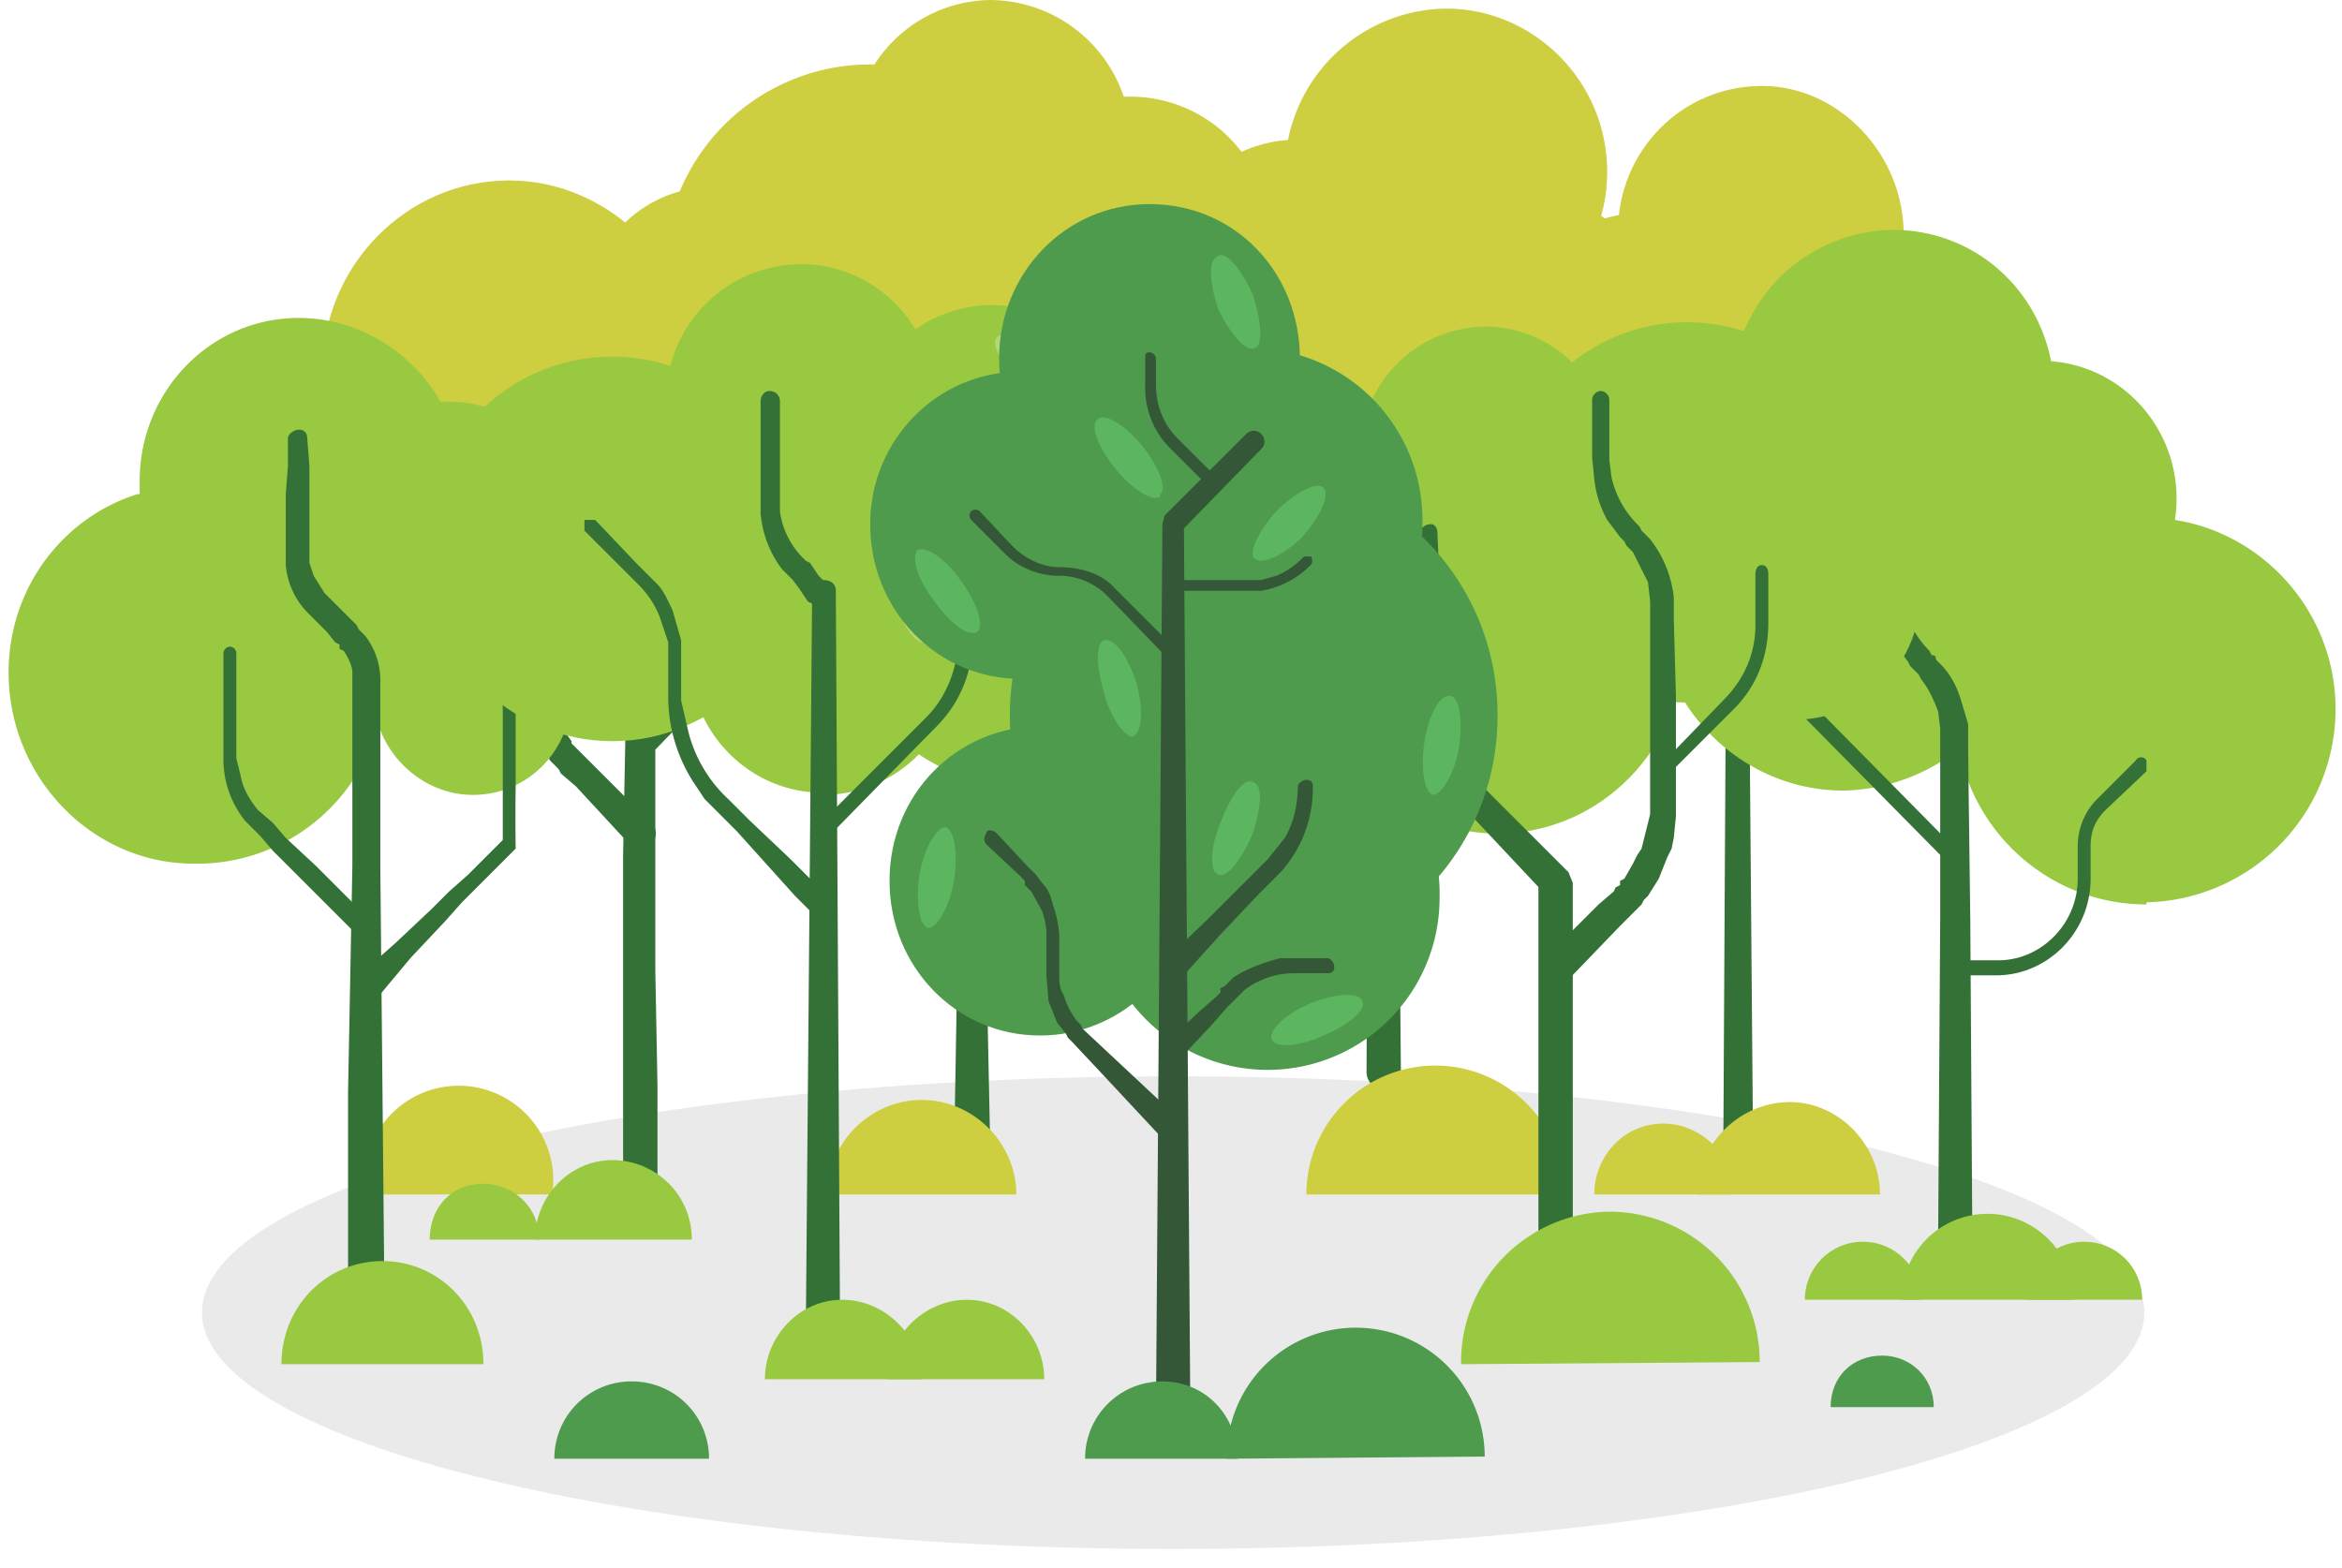 <svg xmlns="http://www.w3.org/2000/svg" width="109" height="73" fill="none" viewBox="0 0 109 73">
  <defs/>
  <path fill="#EAEAEA" d="M54.6 72.1c25 0 45.2-5 45.2-11 0-6.1-20.2-11-45.2-11-25 0-45.2 4.9-45.2 11 0 6 20.2 11 45.2 11z"/>
  <path fill="#347137" d="M29 55.7V39.8l.1-5.2c0-.2 0-.4.2-.5l3.2-3.3.4-.4.2-.2.2-.1a6.8 6.8 0 001.8-3.8v-.5-2.9l.2-4.6c0-.2.2-.4.5-.4.2 0 .3.2.3.4l.2 4.6v3.6l-.3 1.2c0 .4-.2.8-.4 1.2-.1.4-.3.7-.6 1.1l-.7 1-.2.2-.2.2-.4.4-3.2 3.3.2-.5v10.6l.1 5.3v5.3c0 .4-.3.8-.8.8a.9.9 0 01-.8-.9z"/>
  <path fill="#347137" d="M29.3 39.3l-2.5-2.7-.7-.6-.1-.2-.2-.2-.2-.2-.1-.2-.5-.8-.5-1-.1-.4-.1-.5-.2-1V31v-8.7-.5l.1-.2v-.3l.2-1 1-1.7.2-.2.1-.2.2-.2.1-.1.5-.7a5 5 0 00.7-2.4v-2.7c0-.2.2-.4.4-.4s.4.2.4.4V16a5.2 5.2 0 01-1.2 2.6l-.2.2-.1.2-.2.1-.1.2c-.4.4-.6 1-.7 1.4l-.2.9v9.9l.2.8.1.4.2.4.1.3.2.4.5.7v.1l.2.2a200.7 200.7 0 01.3.3l.6.6 2.6 2.6c.3.3.3.7 0 1-.3.4-.7.4-1 0zM35.4 25.5l2.7-2.5.4-.4.3-.3.4-.3.4-.2.5-.2.5-.1h3.6l.8-.4.7-.5.6-.6 1.3-1.4h.4v.4l-1.3 1.3-.7.7a3.2 3.2 0 01-1.7 1h-.5H40.7l-.4.2-.4.1-.4.2-.3.3-.3.3-.3.4-2.6 2.7c-.1.2-.4.2-.6 0-.1-.2-.2-.4 0-.6z"/>
  <path fill="#347137" d="M24.7 29.8h-.2l-3.1-3.2c-1-1-1.6-2.5-1.6-4v-2.4c0-.2.1-.4.3-.4.2 0 .3.2.3.4v2.4a5 5 0 001.5 3.5l3 3.1c.2.2.2.4 0 .5l-.2.1zM49.3 23.8h-3.8c-1 0-2-.4-2.8-1.2L42 22a.3.3 0 010-.4h.4l.7.8c.6.6 1.5 1 2.4 1h3.8c.1 0 .2 0 .2.2s0 .3-.2.3zM33.6 31l-.2-.1-2.1-2.2c-.8-.8-1.3-2-1.3-3.1v-4.8c0-.1.1-.2.3-.2.1 0 .2 0 .2.2v4.8c0 1 .5 2 1.2 2.8l2 2.1c.2 0 .2.3 0 .4h-.1z"/>
  <path fill="#347137" d="M30.3 24.7H30l-1.8-1.9a.3.3 0 010-.3c.1-.1.3-.1.4 0l1.7 1.7c.1.1.1.3 0 .4h-.1zM27.6 15.9l-.2-.1-2.7-2.8a.3.3 0 010-.3h.3l2.7 2.7c.1 0 .1.3 0 .4h-.1z"/>
  <path fill="#CDCE40" d="M46 25.1c2 0 3.7-1.7 3.7-3.8 0-2.1-1.7-3.8-3.7-3.8-2.1 0-3.8 1.7-3.8 3.8 0 2.1 1.7 3.8 3.8 3.8z"/>
  <path fill="#CDCE40" d="M44.9 22.1c2 0 3.7-1.7 3.7-3.8 0-2.1-1.6-3.8-3.7-3.8-2 0-3.8 1.7-3.8 3.8 0 2 1.7 3.8 3.8 3.8zM18.6 27c3.2 0 5.8-2.6 5.8-5.9 0-3.2-2.6-5.9-5.8-5.9a5.9 5.9 0 00-5.8 6c0 3.2 2.6 5.8 5.8 5.8zM33 20.6c3.3 0 5.9-2.7 5.9-6 0-3.2-2.6-5.9-5.8-5.9a5.9 5.9 0 00-5.8 6c0 3.2 2.6 5.9 5.8 5.9z"/>
  <path fill="#CDCE40" d="M23.7 26.1c4.8 0 8.7-4 8.7-8.8 0-4.9-4-8.9-8.7-8.9-4.8 0-8.7 4-8.7 8.9s3.9 8.8 8.7 8.8zM44.4 30c4.8 0 8.7-4 8.7-8.9 0-4.8-4-8.8-8.7-8.8-4.8 0-8.7 4-8.7 8.8 0 5 3.9 8.9 8.7 8.9z"/>
  <path fill="#CDCE40" d="M32.4 32.3c4.8 0 8.7-4 8.7-8.8 0-4.9-3.9-8.9-8.7-8.9-4.8 0-8.7 4-8.7 8.9s4 8.8 8.7 8.8z"/>
  <path fill="#E8E46D" d="M36.9 12.8c.2-.3-.3-1.2-1.2-2-1-.8-1.9-1.2-2.1-.8-.3.3.2 1.2 1.1 2 1 .8 1.9 1.2 2.2.8zM49.6 26.6c.8-.8 1.3-1.7 1-2-.3-.4-1.2 0-2 1-1 .8-1.4 1.7-1.1 2 .3.3 1.2-.1 2-1zM28 21.8c.4-1.2.5-2.2 0-2.4-.3-.1-1 .7-1.4 1.8-.5 1.1-.5 2.2-.2 2.3.4.2 1.1-.6 1.6-1.7zM16.1 19.7c.5-1.2.5-2.2.1-2.4-.4-.1-1 .7-1.5 1.8-.4 1.1-.5 2.2-.1 2.3.4.2 1-.6 1.5-1.7zM23 24.3c.4-.1.5-1.2.2-2.4s-.8-2-1.2-2c-.5.1-.6 1.2-.3 2.4s.9 2 1.3 2zM33.3 27.4c.4-.1.5-1.2.2-2.4-.3-1.1-.9-2-1.3-2-.4.2-.5 1.2-.2 2.4s.8 2 1.3 2zM45.1 19.2c.7-1 1-2 .6-2.3-.4-.2-1.2.4-1.8 1.4-.7 1-1 2-.6 2.3.3.2 1.1-.4 1.8-1.4z"/>
  <path fill="#347137" d="M44.4 54l.5-29.5.1-.2 1.4-1.4.6-.7.2-.1.1-.2.3-.3c.3-.5.5-1 .5-1.6v-2.6-.3c0-.4.2-.8.4-1l.1-.2h.1l.2-.2.3-.3.3-.4.2-.2.1-.1c.2-.2.3-.5.3-.7V11l.3-.2c.2 0 .3.1.3.2V14c0 .4-.2.7-.4 1l-.2.3-.2.1-.3.4-.3.3-.2.2-.2.1a1 1 0 00-.2.7V20c0 .8-.2 1.5-.6 2l-.3.5-.2.2-.2.1-.6.7-1.4 1.4.1-.3.6 29.5c0 .5-.4.9-1 .9a1 1 0 01-.8-.9z"/>
  <path fill="#347137" d="M46.6 23.4a.3.3 0 01-.2-.2V12.7l-1.5-1.4V5s0-.2.2-.2.3.1.3.3V11l1.4 1.4V23.2c0 .1 0 .2-.2.2zM45 32.2l-1.8-1.8-.8-.9-.5-.4-.2-.2-.2-.3a6.2 6.2 0 01-1.4-3.6v-5.1l-.1-.4-.1-.1-.1-.1-.2-.2-.5-.5a8582 8582 0 00-.4-.5 4 4 0 01-.7-1.9v-1.9c0-.1 0-.2.2-.2s.3 0 .3.2V16.2l.1.5.5 1 .2.3h.1v.1h.1l.4.5.3.2v.1h.1l.1.2.3.8V24.9c0 .4 0 .8.2 1.2.2.7.6 1.4 1.1 2l.4.4.5.4.8 1 1.8 1.7c.2.2.2.4 0 .6 0 .2-.4.2-.5 0zM45 28.8l4.8-4.9.2-.1.1-.2.2-.1.1-.2.5-.6a6.7 6.7 0 00.5-1.1l.1-.4c.2-.5.3-1 .3-1.6v-1.8c0-.1.1-.3.3-.3.2 0 .3.2.3.3v1.8c0 .6 0 1.2-.2 1.8l-.1.4-.2.4-.4.9-.5.7-.2.2-.1.2-.2.1-.1.2-4.8 5H45c-.2-.2-.2-.5 0-.7z"/>
  <path fill="#347137" d="M46.6 19.2l-.2-.1-3.3-3.4a4.3 4.3 0 01-1.3-3v-2.2c0-.2.1-.3.3-.3.1 0 .3.1.3.3v2.2c0 1 .3 1.9 1 2.6l3.4 3.4v.4h-.2zM40.5 25.8l-.2-.1-1.6-1.6c-.3-.3-.7-.5-1.2-.5-.6 0-1.1-.2-1.6-.7l-.7-.7a.3.3 0 010-.4h.4l.7.8c.3.3.8.5 1.2.5.6 0 1.2.2 1.6.7l1.5 1.5c.1.1.1.3 0 .4h-.1z"/>
  <path fill="#E8E46D" d="M38.4 21c3.6 0 6.5-3 6.5-6.7 0-3.6-3-6.6-6.5-6.6-3.6 0-6.5 3-6.5 6.6 0 3.7 3 6.6 6.5 6.6z"/>
  <path fill="#E8E46D" d="M44.3 21c3.6 0 6.5-3 6.5-6.7 0-3.6-3-6.6-6.5-6.6-3.6 0-6.5 3-6.5 6.6 0 3.7 3 6.6 6.5 6.6z"/>
  <path fill="#CDCE40" d="M59.1 11c0-3.6-2.9-6.5-6.5-6.5h-.3A6.6 6.6 0 0046.1 0a6.5 6.5 0 00-5.4 3h-.3a9.6 9.6 0 00-9.5 9.6c0 2.7 1 5.1 2.8 6.9-.6 1-1 2.3-1 3.7 0 3.6 2.9 6.6 6.4 6.6 2.7 0 5-1.6 6-4a7 7 0 005.7 3c3.9 0 7-3.3 7-7.3 0-1.8-.6-3.5-1.8-4.8a6.6 6.6 0 003.1-5.6z"/>
  <path fill="#E8E46D" d="M38.5 26.8c.3-.4 0-1.3-.8-2s-1.8-1-2.1-.6c-.3.4 0 1.3.8 2s1.8 1 2.1.6zM56.6 12.9c.6-1 .8-1.9.4-2.2-.4-.3-1.3.2-1.9 1.1-.6.9-.7 1.9-.3 2.2.4.3 1.2-.2 1.8-1.1zM54.1 25.7c.7-.8 1-1.7.7-2-.4-.4-1.3 0-2 .7-.8.8-1 1.8-.7 2.1.4.4 1.3 0 2-.8zM38 21.1c.5-.2.4-1.2-.1-2.1-.6-1-1.4-1.5-1.8-1.3-.4.3-.4 1.2.2 2.2.5 1 1.3 1.5 1.7 1.2z"/>
  <path fill="#347137" d="M63.6 50l.1-21.9V24.3 24l.4-1.5c0-.3.1-.5.3-.7l.3-.7.2-.3.3-.3.2-.3.3-.2a4.8 4.8 0 001-2.1l.2-.6V17 7c0-.3.3-.5.6-.5.2 0 .5.2.5.5v10.3l-.1.7-.5 1.4c-.3.5-.5.9-.9 1.3l-.2.2-.2.2-.2.3-.2.2-.3.6-.2.5A5 5 0 0065 24v4.1l.2 21.8c0 .5-.4.8-.8.8a.8.8 0 01-.8-.8z"/>
  <path fill="#347137" d="M64.4 35.1h-1.9c-2.4 0-4.4-2-4.4-4.5V29c0-.6-.3-1.1-.7-1.6L51 21c-.2-.2-.2-.4 0-.5.1-.2.3-.2.5 0l6.4 6.5c.6.6.9 1.4.9 2.2v1.5c0 2.1 1.7 3.8 3.7 3.8h1.9c.2 0 .3.2.3.4 0 .1-.1.3-.3.3zM64.4 30H64v-.5l7.8-8V16c0-.2.1-.4.3-.4.2 0 .4.2.4.4v5.8l-.1.2-8 8-.1.2z"/>
  <path fill="#347137" d="M55.8 25.7a.3.3 0 01-.3-.4v-.7c0-2-.8-4-2.2-5.5-.1-.1-.1-.3 0-.4.1-.2.4-.2.5 0a8.4 8.4 0 012.4 5.9v.7c0 .2-.2.4-.4.4zM64.4 26.3l-.3-.1-2.5-2.6a5 5 0 01-1.4-3.5v-5.5c0-.2.1-.3.3-.3.2 0 .3.1.3.3v5.5c0 1.2.5 2.2 1.2 3l2.6 2.6v.5h-.2z"/>
  <path fill="#347137" d="M60.5 18.3h-.2c-.2-.2-.2-.5 0-.6L62 16c.6-.7 1-1.6 1-2.6v-1.5c0-.2.2-.3.3-.3.2 0 .4.1.4.3v1.5c0 1.2-.4 2.3-1.2 3l-1.8 2h-.3z"/>
  <path fill="#CDCE40" d="M60.3 19.2c3.5 0 6.3-2.8 6.3-6.3s-2.8-6.4-6.3-6.4a6.3 6.3 0 00-6.2 6.4c0 3.5 2.8 6.3 6.2 6.3z"/>
  <path fill="#CDCE40" d="M67.3 15.6c4.1 0 7.5-3.4 7.5-7.6 0-4.2-3.4-7.6-7.5-7.6A7.6 7.6 0 0059.8 8c0 4.2 3.3 7.6 7.5 7.6zM55.6 31.8a9 9 0 008.8-9c0-5-4-9-8.8-9a9 9 0 00-8.9 9c0 5 4 9 8.9 9z"/>
  <path fill="#CDCE40" d="M69.6 26.5a9 9 0 008.8-9c0-5-4-9-8.8-9a9 9 0 00-8.8 9c0 5 4 9 8.8 9z"/>
  <path fill="#E8E46D" d="M76.4 20.3c.4-1.1.5-2.2.1-2.3-.4-.2-1 .6-1.5 1.7-.5 1.2-.5 2.2-.1 2.4.4.1 1-.7 1.5-1.8zM58.3 26c.4-.1.5-1.1.2-2.3-.2-1.2-.8-2.1-1.2-2-.4 0-.5 1.1-.2 2.3.3 1.2.8 2.1 1.2 2zM49.9 26.2c.4-.1.5-1.2.2-2.4-.3-1.1-.9-2-1.3-2-.4.2-.5 1.2-.2 2.4s.9 2 1.3 2zM68.5 23.2c.6-1 .9-2 .5-2.3-.3-.2-1.1.4-1.8 1.5-.7 1-1 2-.6 2.2.4.3 1.2-.4 1.9-1.4z"/>
  <path fill="#347137" d="M80.2 54.5l.2-36.4.2.4L77 15a.5.5 0 010-.7c.1-.2.4-.2.6 0l3.6 3.6.1.3.3 36.4c0 .4-.3.8-.8.8a.8.8 0 01-.7-.8z"/>
  <path fill="#347137" d="M81 24.1h-.2a.3.3 0 010-.4l2.6-2.8c.7-.6 1.5-1 2.5-1 .7 0 1.5-.3 2-.9l1.5-1.5h.3c.1.1.1.3 0 .4l-1.4 1.5c-.7.7-1.5 1-2.4 1-.8 0-1.5.3-2 .9L81 24l-.1.1zM79.2 16.6l-.2-.1a.3.3 0 010-.4l1.8-1.8c.6-.6.9-1.4.9-2.3V11c0-.2.1-.3.3-.3.1 0 .2.1.2.3V12c0 1-.4 2-1 2.7l-1.8 1.8h-.2zM81 21.1H77a3.9 3.9 0 01-1.8-.8L75 20v-.2h-.2l-.9-1-1.8-1.8a.2.2 0 010-.4h.4l1.7 1.9 1 .9.2.2.2.2a3.3 3.3 0 001.6.7h3.7c.1 0 .3.1.3.3l-.2.2z"/>
  <path fill="#CDCE40" d="M77.4 31.4c6 0 10.7-4.8 10.7-10.8 0-6-4.8-10.8-10.7-10.8-5.8 0-10.6 4.9-10.6 10.8 0 6 4.8 10.8 10.6 10.8z"/>
  <path fill="#CDCE40" d="M77.6 25.7c4.1 0 7.5-3.4 7.5-7.6 0-4.2-3.4-7.6-7.5-7.6A7.6 7.6 0 0070 18c0 4.2 3.3 7.6 7.5 7.6z"/>
  <path fill="#CDCE40" d="M82 17.6c3.6 0 6.6-3 6.6-6.7S85.6 4 82 4c-3.7 0-6.7 3-6.7 6.8 0 3.7 3 6.7 6.7 6.7z"/>
  <path fill="#CDCE40" d="M87.6 25c3.6 0 6.6-3.1 6.6-6.8 0-3.8-3-6.8-6.6-6.8-3.7 0-6.6 3-6.6 6.8 0 3.7 3 6.7 6.6 6.7z"/>
  <path fill="#E8E46D" d="M69.6 30c.4-.1.6-1.2.4-2.4-.2-1.2-.7-2-1.1-2-.5 0-.6 1-.4 2.3.2 1.2.7 2.1 1.1 2zM83.4 15.7c.8-1 1.2-2 .8-2.2-.3-.3-1.2.3-2 1.2-.7 1-1 2-.7 2.2.3.3 1.2-.3 2-1.2zM91.6 35.8c.4-.1.6-1.2.4-2.4-.2-1.2-.7-2-1.1-2-.4 0-.6 1.1-.4 2.3.2 1.2.7 2.1 1.1 2zM91.4 21.5c.7-1 1-2 .7-2.2-.3-.3-1.2.3-2 1.3-.6 1-1 2-.6 2.2.3.3 1.2-.3 1.9-1.3zM84 25.5c.3-1.2.3-2.2-.1-2.3-.4-.2-1 .7-1.3 1.9-.4 1.1-.3 2.2 0 2.3.5.1 1-.7 1.4-2zM77.4 19.7c.3-.3-.1-1.3-1-2.2-.8-.8-1.8-1.3-2-1-.3.3.1 1.2 1 2.1.8.9 1.7 1.4 2 1z"/>
  <path fill="#CDCE40" d="M38.5 55.6c0-2.4 2-4.4 4.4-4.4 2.4 0 4.4 2 4.4 4.4M17 55.6a4.4 4.4 0 118.7 0M60.8 55.6a6 6 0 016-6 6 6 0 016 6M79 55.6c0-2.4 2-4.3 4.3-4.3s4.2 2 4.2 4.3"/>
  <path fill="#CDCE40" d="M74.2 55.6c0-1.8 1.4-3.3 3.2-3.3 1.8 0 3.3 1.5 3.3 3.3"/>
  <path fill="#98C941" d="M95 29.5c3.5 0 6.3-2.8 6.3-6.3s-2.8-6.4-6.3-6.4a6.3 6.3 0 00-6.2 6.4c0 3.5 2.8 6.3 6.2 6.3z"/>
  <path fill="#98C941" d="M88.1 26c4.2 0 7.5-3.5 7.5-7.7s-3.3-7.6-7.5-7.6a7.6 7.6 0 00-7.5 7.6c0 4.2 3.4 7.6 7.5 7.6zM99.9 42a9 9 0 008.8-9c0-4.9-4-8.9-8.8-8.9a9 9 0 00-8.9 9c0 5 4 9 8.9 9z"/>
  <path fill="#98C941" d="M85.8 36.8a9 9 0 008.8-9c0-5-4-9-8.8-9a9 9 0 00-8.8 9c0 5 4 9 8.8 9z"/>
  <path fill="#B6D675" d="M80.5 32.4c.4-.2.3-1.2-.1-2.4-.5-1.1-1.1-1.9-1.5-1.7-.4.1-.4 1.2 0 2.3.5 1.1 1.2 2 1.6 1.8z"/>
  <path fill="#347137" d="M92.9 45.4H91a.3.3 0 01-.3-.3c0-.2.1-.4.3-.4H93c2 0 3.7-1.7 3.7-3.8v-1.5c0-.8.3-1.6.9-2.2l1.8-1.8c.1-.2.4-.2.5 0v.5L98 37.7c-.5.5-.7 1-.7 1.7v1.5c0 2.5-2 4.5-4.4 4.5zM91 40.4l-.2-.1-7.9-8v-6.1c0-.2 0-.4.3-.4.1 0 .3.2.3.4v5.7l7.7 7.8c.2.2.2.4 0 .5 0 .1 0 .2-.2.2z"/>
  <path fill="#347137" d="M90.2 58.3l.1-15.6V34.2v-.3l-.1-.8c-.2-.5-.4-1-.8-1.5l-.1-.2-.2-.2-.2-.2-.1-.2-.6-.8c-.3-.7-.6-1.4-.7-2 0-.3.2-.6.4-.6.3 0 .6.1.6.4a4.8 4.8 0 001.3 2.5l.1.2c.1 0 .2 0 .2.2l.2.2c.5.5.8 1.1 1 1.8l.3 1V35l.1 7.8.1 15.6c0 .5-.3.8-.8.8a.8.8 0 01-.8-.8z"/>
  <path fill="#98C941" d="M6.5 23v-.6c0-4.2 3.3-7.6 7.4-7.6 2.8 0 5.3 1.6 6.6 3.9h.4c2 0 3.9 1 4.9 2.8.8-.5 1.7-.7 2.7-.7 3.1 0 5.7 2.6 5.7 5.8a5.7 5.7 0 01-7.6 5.4v.3c0 2.6-2 4.7-4.6 4.7-2 0-3.8-1.4-4.4-3.3A8.7 8.7 0 019 40.2c-4.7 0-8.6-4-8.6-8.9 0-3.9 2.5-7.2 6-8.3z"/>
  <path fill="#347137" d="M16.2 61.2V50.8l.2-10.5v-8.5-.2-.3c0-.3-.2-.7-.4-1l-.2-.1V30l-.2-.1-.4-.5-.5-.5-.2-.2-.1-.1-.1-.1a3.6 3.6 0 01-1-2.2v-.2-.5-2.6l.1-1.3v-1.3c0-.2.3-.4.5-.4.3 0 .4.2.4.4l.1 1.3v4.5l.2.6.5.8 1 1 .4.4.1.1.1.2.3.3a3.4 3.4 0 01.7 2.2v8.5l.1 10.4.1 10.5c0 .5-.4.9-.9.9a1 1 0 01-.8-1z"/>
  <path fill="#347137" d="M16.7 43.6L14.1 41l-1.4-1.4-.6-.7-.4-.4-.3-.3a4.6 4.6 0 01-1-3v-4.8c0-.1.1-.3.3-.3.2 0 .3.2.3.3v4.9l.2.8c.1.6.4 1.1.8 1.6l.7.6.6.7 1.4 1.3 2.7 2.7c.2.2.2.6 0 .8h-.7z"/>
  <path fill="#347137" d="M16.6 45.5l1.8-1.6 1.7-1.6.8-.8.9-.8 1.7-1.7-.1.3v-2.7-4.2-.3-.7c.1-1 .5-1.8 1-2.6.2-.1.4-.2.6 0v.5a4.5 4.5 0 00-1 2.8v4.5a93.8 93.8 0 000 2.9l-1.7 1.7-.8.8-.8.9-1.6 1.7-1.5 1.8c-.3.3-.7.4-1 .1a.7.7 0 010-1z"/>
  <path fill="#B6D675" d="M25.8 25.9c.5-1.2.5-2.2.2-2.4-.4-.1-1.1.6-1.6 1.8-.5 1-.5 2.1-.2 2.3.4.2 1.1-.6 1.6-1.7z"/>
  <path fill="#98C941" d="M28.5 34.5c4.8 0 8.8-4 8.8-9 0-4.9-4-8.9-8.8-8.9-4.9 0-8.8 4-8.8 9 0 4.9 4 8.9 8.8 8.9z"/>
  <path fill="#98C941" d="M37.3 25c3.4 0 6.2-2.9 6.2-6.4 0-3.5-2.8-6.3-6.2-6.3a6.3 6.3 0 00-6.3 6.3c0 3.5 2.8 6.4 6.3 6.4z"/>
  <path fill="#98C941" d="M38.3 37c3.5 0 6.3-2.9 6.3-6.4 0-3.5-2.8-6.4-6.3-6.4a6.3 6.3 0 00-6.2 6.4c0 3.5 2.8 6.3 6.2 6.3z"/>
  <path fill="#98C941" d="M46.1 26.9c3.5 0 6.3-2.9 6.3-6.4 0-3.5-2.8-6.3-6.3-6.3a6.3 6.3 0 00-6.2 6.3c0 3.5 2.8 6.4 6.2 6.4z"/>
  <path fill="#98C941" d="M47.6 36.6a9 9 0 008.8-9c0-4.9-4-9-8.8-9a9 9 0 00-8.8 9c0 5 4 9 8.8 9z"/>
  <path fill="#B6D675" d="M49.8 32c.9-.8 1.4-1.7 1.1-2-.2-.4-1.2 0-2.1.8-1 .8-1.4 1.7-1.2 2 .3.4 1.3 0 2.2-.8zM49.6 18.7c.3-.3-.2-1.2-1-2-1-.9-1.9-1.3-2.2-1-.3.3.2 1.2 1 2 1 .9 1.9 1.3 2.2 1zM43.2 29.9c.4-.2.3-1.2-.1-2.3-.5-1.2-1.2-2-1.6-1.8-.3.1-.3 1.2.2 2.3.4 1.2 1 2 1.5 1.8zM54.5 27c.4-.2.4-1.2 0-2.3-.5-1.2-1.2-2-1.6-1.8-.4.2-.3 1.2.1 2.3.5 1.2 1.1 2 1.5 1.8z"/>
  <path fill="#347137" d="M37.5 62.4l.3-35h1.1v.4l-.1.2-.2.2-.2.1h-.2a1 1 0 01-.2 0 .6.6 0 01-.2-.2l-.2-.1-.2-.3-.2-.3-.3-.4-.1-.1-.1-.1-.3-.3a5 5 0 01-1-2.6V18.7c0-.3.2-.5.4-.5.3 0 .5.2.5.5v5.1a3.8 3.8 0 001.1 2.2l.1.1.2.1.4.6.4.4v.1h-.2-.2-.1l-.2.2v.1c0-.4.2-.6.5-.6.4 0 .6.2.6.5l.2 35c0 .4-.3.8-.7.8-.5-.1-.9-.5-.9-1z"/>
  <path fill="#347137" d="M38.3 39h-.2c-.2-.2-.2-.4 0-.6l5-5c1-1 1.5-2.4 1.5-3.8v-4.2c0-.1.2-.3.4-.3s.3.2.3.3v4.1c0 1.7-.6 3.2-1.7 4.3l-5 5.1-.3.1zM38 42.7l-1-1-.9-1-1.8-2-1-1-.5-.5-.4-.6a7.4 7.4 0 01-1.3-4v-2.1-.6l-.4-1.2a4.4 4.4 0 00-.9-1.4l-.1-.1-.6-.6-1.9-1.9v-.5h.5l1.9 2 .5.5.2.2.3.3c.3.3.5.8.7 1.2l.4 1.4v2.8l.3 1.3a6.4 6.4 0 001.9 3.3l1 1 1.9 1.8 1 1 1 .9v.7c-.2.3-.6.3-.8 0z"/>
  <path fill="#347137" d="M45 29.4h-.2a.3.3 0 010-.5l1.3-1.3c.9-.8 2-1.3 3.3-1.3h.5a.3.3 0 010 .5h-.5a4 4 0 00-3 1.2l-1.2 1.3H45z"/>
  <path fill="#98C941" d="M56.2 31.6c2 0 3.7-1.8 3.7-3.9 0-2-1.6-3.8-3.7-3.8-2 0-3.8 1.7-3.8 3.8 0 2.1 1.7 3.9 3.8 3.9z"/>
  <path fill="#98C941" d="M57.2 28.6c2.1 0 3.8-1.8 3.8-3.9 0-2-1.7-3.8-3.8-3.8-2 0-3.7 1.7-3.7 3.8 0 2.1 1.7 3.9 3.7 3.9zM83.5 33.5c3.3 0 5.9-2.6 5.9-6a5.9 5.9 0 00-11.6 0c0 3.4 2.5 6 5.7 6zM69 27c3.3 0 5.9-2.6 5.9-6 0-3.2-2.6-5.8-5.8-5.8a5.9 5.9 0 00-5.8 5.9c0 3.3 2.6 5.9 5.8 5.9z"/>
  <path fill="#98C941" d="M78.5 32.6c4.8 0 8.6-4 8.6-8.9S83.3 15 78.5 15s-8.7 4-8.7 8.8c0 5 3.9 8.9 8.7 8.9zM57.8 36.4c4.8 0 8.6-4 8.6-8.8 0-4.9-3.8-8.8-8.6-8.8s-8.7 4-8.7 8.8c0 4.9 3.9 8.8 8.7 8.8z"/>
  <path fill="#98C941" d="M69.7 38.8c4.8 0 8.7-4 8.7-8.9s-3.9-8.8-8.7-8.8C65 21 61 25 61 29.9c0 5 4 8.9 8.7 8.9z"/>
  <path fill="#B6D675" d="M54.6 34c.3-.2-.1-1.2-1-2-.9-.9-1.8-1.3-2-1-.4.3 0 1.2 1 2 .8 1 1.8 1.4 2 1zM58.9 27c.3-.2 0-1.2-.6-2.2-.7-1-1.5-1.7-1.8-1.4-.4.2-.1 1.2.5 2.2.7 1 1.5 1.7 1.9 1.5z"/>
  <path fill="#347137" d="M71.6 62.2V41l.2.5-3.1-3.3-.4-.4-.2-.2-.2-.2a9.6 9.6 0 01-1.4-2.1l-.4-1.2A7 7 0 0166 33v-.6-3l.1-4.6c0-.2.2-.4.5-.4.2 0 .3.2.3.4l.2 4.6v2.9l.1.5a7.8 7.8 0 00.6 2 6.7 6.7 0 001.2 1.8l.1.1.2.2.4.4 3.3 3.3.2.5V62c0 .5-.3.9-.7.9-.5 0-.8-.4-.8-.8z"/>
  <path fill="#347137" d="M71.8 44.7l2.6-2.6.7-.6.1-.2.2-.1V41l.2-.1.4-.7.2-.4.2-.3.1-.4.1-.4.2-.8v-.4V28.6v-.2-.2-.2l-.1-.9-.7-1.4-.2-.2-.1-.1-.1-.2-.2-.2-.6-.8a5 5 0 01-.6-1.9l-.1-1v-2.7c0-.2.2-.4.4-.4s.4.2.4.4v2.8l.1.8a4.5 4.5 0 001.3 2.3l.1.2.2.2.2.2a5.3 5.3 0 011.1 2.7v1l.1 3.6V38l-.1 1-.1.5-.2.4-.4 1-.5.8-.2.2-.1.2-.2.2-.2.2-.6.6-2.6 2.7c-.2.2-.7.2-1 0-.2-.4-.2-.8 0-1.1zM66 32.6c-.3-.6-.8-1-1.2-1.6l-1.4-1.4-.2-.2-.2-.2-.3-.3-.9-.4h-.4l-.3-.1h-1.2c-.1 0-.3 0-.3-.2s.1-.3.3-.3h1.5l.6.2.5.2.4.3c.2 0 .3.2.5.3l.3.4 1.5 1.4 1.5 1.3c.2.2.2.4 0 .6 0 .2-.3.3-.5.1l-.1-.1z"/>
  <path fill="#347137" d="M77.4 36.3l-.2-.1c-.2-.2-.2-.4 0-.5l3-3.1c1-1 1.5-2.2 1.5-3.5v-2.4c0-.2.1-.4.3-.4.2 0 .3.2.3.4V29c0 1.5-.5 2.9-1.6 4l-3 3c-.1.2-.2.2-.3.2z"/>
  <path fill="#4E9B4D" d="M58.3 44.8c6.3 0 11.4-5.1 11.4-11.5s-5.1-11.5-11.4-11.5c-6.2 0-11.3 5.1-11.3 11.5s5 11.5 11.3 11.5z"/>
  <path fill="#4E9B4D" d="M58.2 32.5a8 8 0 008-8.1 8 8 0 00-8-8.2 8 8 0 00-8 8.2 8 8 0 008 8z"/>
  <path fill="#4E9B4D" d="M53.5 23.9c4 0 7-3.2 7-7.2s-3-7.2-7-7.2c-3.9 0-7 3.2-7 7.2s3.1 7.2 7 7.2z"/>
  <path fill="#4E9B4D" d="M47.5 31.6c4 0 7-3.2 7-7.2s-3-7.1-7-7.1c-3.9 0-7 3.2-7 7.1 0 4 3.1 7.2 7 7.2zM48.4 48.2c4 0 7.1-3.3 7.1-7.2 0-4-3.2-7.2-7-7.2-4 0-7.1 3.2-7.1 7.2s3.1 7.2 7 7.2z"/>
  <path fill="#4E9B4D" d="M59 49.8a8 8 0 008-8 8 8 0 00-8-8.2 8 8 0 00-8 8.1 8 8 0 008 8.1z"/>
  <path fill="#335737" d="M53.8 65.8l.3-41.4.1-.4 3.8-3.8c.2-.2.5-.2.7 0 .2.2.2.5 0 .7l-3.8 3.9.2-.4.3 41.4c0 .4-.4.8-.8.8a.8.8 0 01-.8-.8z"/>
  <path fill="#335737" d="M54.2 53.1l-2.8-3-1.5-1.6-.2-.2-.1-.2-.4-.5-.2-.5-.2-.5-.1-1.2v-1.8-.3a4 4 0 00-.2-.9l-.5-.9-.3-.3V41l-.1-.1-.2-.2-1.5-1.4a.4.4 0 010-.5c0-.2.3-.2.5 0l1.4 1.5.2.2.2.2.3.4c.3.3.4.6.5 1a5.6 5.6 0 01.3 1.4v1.8c0 .4 0 .7.2 1a4 4 0 00.6 1.2l.2.2.1.2 1.5 1.4 3.1 2.9c.3.2.3.6 0 .9-.2.2-.6.3-.8 0zM54.2 48.6l1.6-1.5.8-.7.2-.2V46l.2-.1.4-.4c.6-.4 1.4-.7 2.2-.9h2.2c.1 0 .3.2.3.4s-.1.3-.3.3H60.4h-.2a3.8 3.8 0 00-2.3.8l-.4.4-.2.2-.2.2-.7.8-1.5 1.6c-.2.2-.5.2-.7 0-.2-.2-.2-.5 0-.7zM54.2 44.7l2-1.9L58 41l1-1 .8-1c.4-.7.6-1.5.6-2.4 0-.1.2-.3.4-.3s.3.1.3.3a5.8 5.8 0 01-1.5 4l-1 1-1.8 1.9-1.8 2c-.2.1-.5.1-.8 0-.2-.2-.2-.6 0-.8zM54.6 30.7h-.2l-2.9-3c-.5-.5-1.3-.9-2.2-.9-1 0-1.9-.4-2.5-1l-1.6-1.6a.3.3 0 010-.4c.1-.1.3-.1.4 0l1.5 1.6c.6.6 1.4 1 2.2 1 1 0 2 .3 2.6 1l2.9 2.9v.4h-.2zM56.5 22.7h-.2l-2-2a4 4 0 01-1-2.8v-1.2c0-.2 0-.3.2-.3.1 0 .3.1.3.3v1.2c0 .9.3 1.8 1 2.5l1.9 1.9v.3l-.2.1zM54.6 27h4.1l.7-.2c.5-.2.9-.5 1.3-.9h.3c.1.1.1.3 0 .4a4.2 4.2 0 01-2.3 1.2h-.2-3.9a.3.3 0 01-.3-.3c0-.1.1-.2.3-.2z"/>
  <path fill="#5CB660" d="M58.4 16.2c.4-.1.3-1.3-.1-2.5-.5-1.1-1.2-2-1.6-1.8-.5.2-.4 1.3 0 2.5.6 1.2 1.3 2 1.7 1.8zM67.9 34.8c.2-1.3 0-2.4-.4-2.4-.5-.1-1 .9-1.2 2.1-.2 1.3 0 2.4.4 2.5.4 0 1-1 1.2-2.2zM54 23c.3-.2 0-1.2-.8-2.2-.8-1-1.8-1.6-2.1-1.3-.4.3 0 1.3.8 2.3.8 1 1.8 1.6 2.1 1.3zM44.4 41c.2-1.3 0-2.4-.4-2.5-.4 0-1 1-1.2 2.2-.2 1.3 0 2.4.4 2.5.4 0 1-1 1.2-2.2zM45.5 29.4c.3-.3 0-1.3-.8-2.4-.7-1-1.6-1.6-2-1.4-.3.3 0 1.4.8 2.4.7 1 1.6 1.7 2 1.4zM58.3 38.8c.4-1.2.5-2.3 0-2.4-.4-.2-1 .6-1.5 1.9-.5 1.2-.5 2.3-.1 2.4.4.2 1.1-.7 1.6-1.9zM52.7 34.3c.5-.2.5-1.3.2-2.5-.4-1.2-1-2.1-1.5-2-.4.1-.4 1.2 0 2.5.3 1.2 1 2 1.3 2zM60.6 25c.9-1 1.3-2 1-2.3-.3-.3-1.3.2-2.2 1.1-.9 1-1.3 2-1 2.2.3.3 1.3-.1 2.2-1zM61.6 48.2c1.2-.5 2-1.2 1.8-1.6-.1-.4-1.2-.4-2.4.1s-2 1.3-1.8 1.7c.2.4 1.3.3 2.4-.2z"/>
  <path fill="#4E9B4D" d="M25.8 67.9c0-2 1.6-3.6 3.6-3.6s3.6 1.6 3.6 3.6M57.1 67.9a6 6 0 016-6.1 6 6 0 016 6"/>
  <path fill="#4E9B4D" d="M50.5 67.9c0-2 1.6-3.6 3.6-3.6s3.5 1.6 3.5 3.6"/>
  <path fill="#98C941" d="M13.1 63.5c0-2.7 2.1-4.8 4.7-4.8s4.7 2.1 4.7 4.8M68 63.5a7 7 0 016.9-7.1 7 7 0 017 7M88.5 60.5a4 4 0 014-4 4 4 0 014 4"/>
  <path fill="#98C941" d="M84 60.5c0-1.5 1.2-2.7 2.7-2.7 1.5 0 2.7 1.2 2.7 2.7M94.3 60.5c0-1.5 1.2-2.7 2.7-2.7 1.5 0 2.7 1.2 2.7 2.7M35.6 64.2c0-2 1.6-3.7 3.6-3.7s3.7 1.7 3.7 3.7M24.9 57.7c0-2 1.6-3.7 3.6-3.7s3.7 1.6 3.7 3.7"/>
  <path fill="#98C941" d="M20 57.7c0-1.5 1-2.6 2.5-2.6 1.4 0 2.6 1.1 2.6 2.6M41.3 64.2c0-2 1.7-3.7 3.7-3.7s3.6 1.7 3.6 3.7"/>
  <path fill="#4E9B4D" d="M85.2 65.5c0-1.4 1-2.4 2.4-2.4 1.3 0 2.4 1 2.4 2.4"/>
</svg>